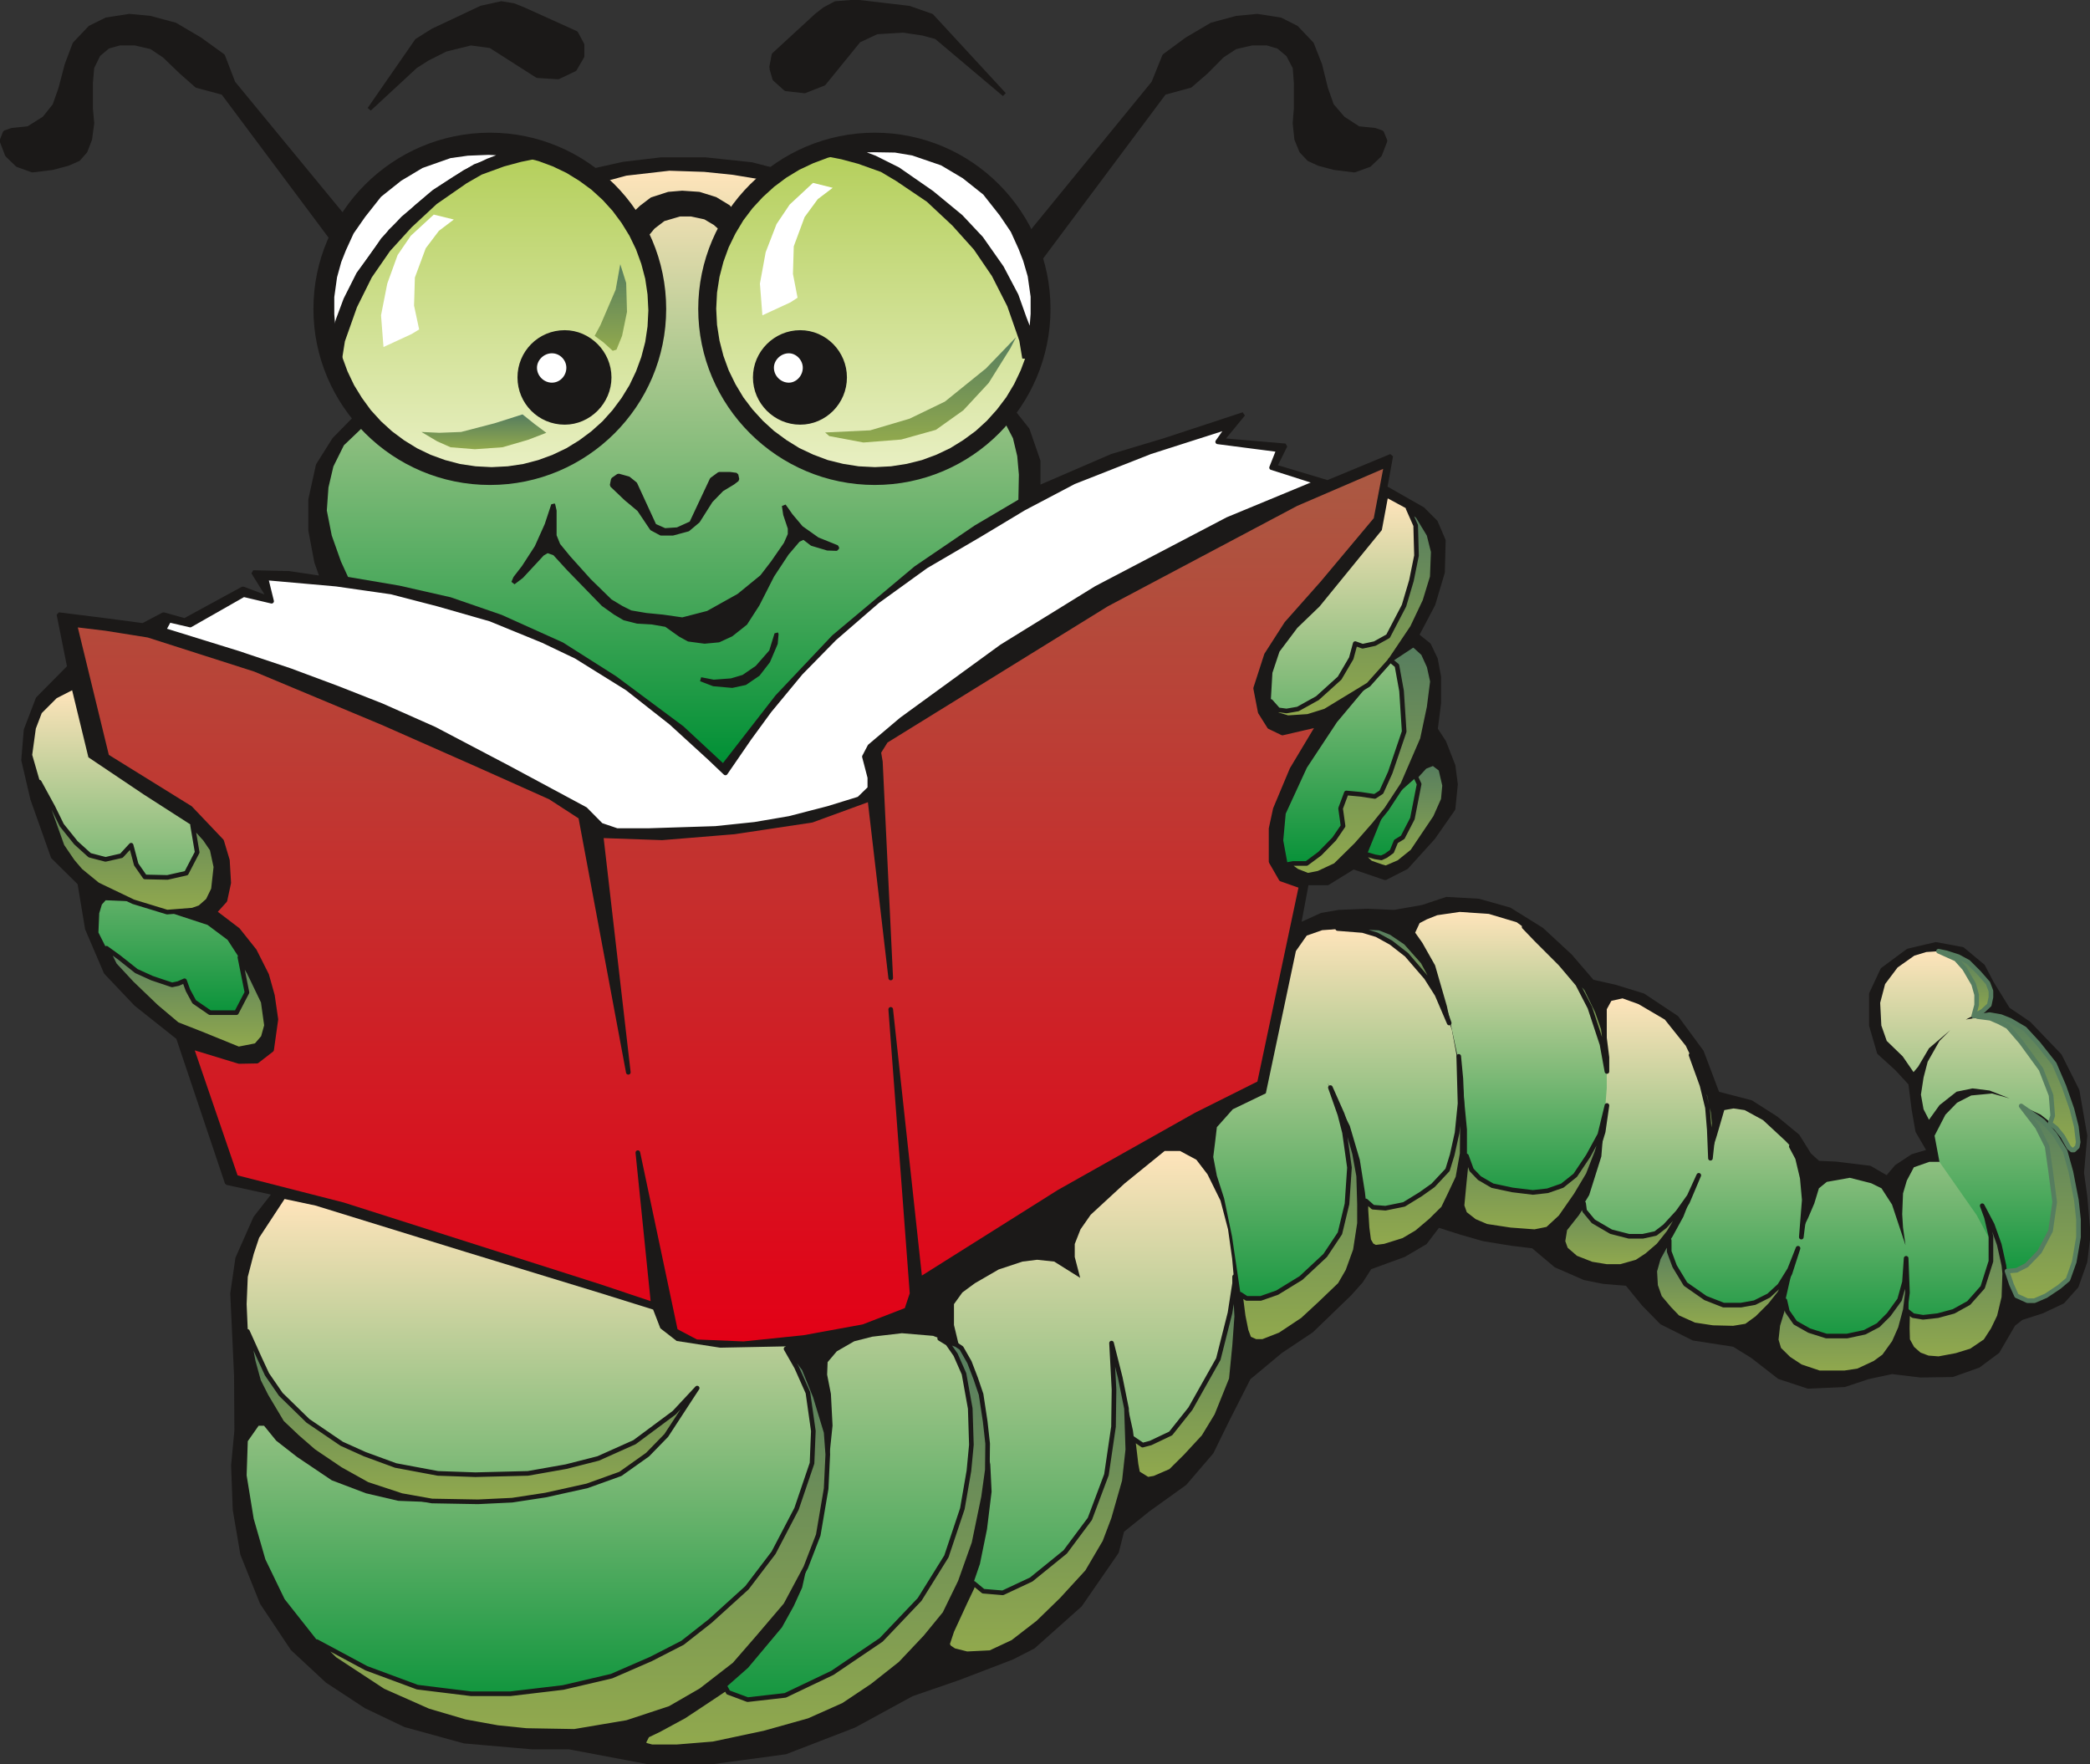 <svg xmlns="http://www.w3.org/2000/svg" version="1.2" width="127.2mm" height="405.808" viewBox="0 0 12720 10737" preserveAspectRatio="xMidYMid" fill-rule="evenodd" stroke-width="28.222" stroke-linejoin="round" xml:space="preserve"><rect x="0" y="0" width="12720" height="10737" fill="#333333" stroke="none"/><defs class="ClipPathGroup"><clipPath id="a" clipPathUnits="userSpaceOnUse"><path d="M0 0h12720v10737H0z"/></clipPath></defs><g class="SlideGroup"><g class="Slide" clip-path="url(#a)"><g class="Page"><g class="com.sun.star.drawing.PolyPolygonShape"><path class="BoundingBox" fill="none" d="M6276 84h2169v1522H6276z"/><defs><linearGradient id="b" x1="7360" y1="1591" x2="7360" y2="96" gradientUnits="userSpaceOnUse"><stop offset="0" style="stop-color:#1b1918"/><stop offset="1" style="stop-color:#1b1918"/></linearGradient></defs><path style="fill:url(#b)" d="m6289 1399 731-895 66-164 137-101 151-89 152-41 125-12 142 22 97 49 94 99 50 127 36 145 36 102 68 79 94 61 99 10 43 15 21 51-33 86-64 61-91 33-122-15-94-25-61-28-46-49-30-73-10-97 7-89V504l-7-93-41-78-59-49-68-20h-92l-101 23-81 53-98 99-96 83-158 43-767 1027-30-193Z"/><path fill="none" stroke="#1B1918" stroke-width="25" stroke-linejoin="bevel" d="m6289 1399 731-895 66-164 137-101 151-89 152-41 125-12 142 22 97 49 94 99 50 127 36 145 36 102 68 79 94 61 99 10 43 15 21 51-33 86-64 61-91 33-122-15-94-25-61-28-46-49-30-73-10-97 7-89V504l-7-93-41-78-59-49-68-20h-92l-101 23-81 53-98 99-96 83-158 43-767 1027-30-193Z"/></g><g class="com.sun.star.drawing.PolyPolygonShape"><path class="BoundingBox" fill="none" d="M-3 84h2174v1522H-3z"/><defs><linearGradient id="c" x1="1083" y1="1591" x2="1083" y2="96" gradientUnits="userSpaceOnUse"><stop offset="0" style="stop-color:#1b1918"/><stop offset="1" style="stop-color:#1b1918"/></linearGradient></defs><path style="fill:url(#c)" d="m2157 1399-737-895-63-164-140-101-151-89-152-41-127-12-140 22-99 49-94 99-48 127-38 145-36 102-63 79-97 61-99 10-43 15-20 51 33 86 63 61 91 33 122-15 94-25 64-28 43-49 28-73 13-97-8-89V504l8-93 38-78 58-49 71-20h94l99 23 79 53 103 99 94 83 160 43 767 1027 33-193Z"/><path fill="none" stroke="#1B1918" stroke-width="25" stroke-linejoin="bevel" d="m2157 1399-737-895-63-164-140-101-151-89-152-41-127-12-140 22-99 49-94 99-48 127-38 145-36 102-63 79-97 61-99 10-43 15-20 51 33 86 63 61 91 33 122-15 94-25 64-28 43-49 28-73 13-97-8-89V504l8-93 38-78 58-49 71-20h94l99 23 79 53 103 99 94 83 160 43 767 1027 33-193Z"/></g><g class="com.sun.star.drawing.PolyPolygonShape"><path class="BoundingBox" fill="none" d="M2235 7h1323v671H2235z"/><defs><linearGradient id="d" x1="2896" y1="664" x2="2896" y2="20" gradientUnits="userSpaceOnUse"><stop offset="0" style="stop-color:#1b1918"/><stop offset="1" style="stop-color:#1b1918"/></linearGradient></defs><path style="fill:url(#d)" d="M3544 272v71l-46 79-101 48-127-8-285-182-120-16-153 38-111 56-72 46-281 260 289-417 97-61 295-139 122-27 74 12 58 23 323 146 38 71Z"/><path fill="none" stroke="#1B1918" stroke-width="25" stroke-linejoin="bevel" d="M3544 272v71l-46 79-101 48-127-8-285-182-120-16-153 38-111 56-72 46-281 260 289-417 97-61 295-139 122-27 74 12 58 23 323 146 38 71Z"/></g><g class="com.sun.star.drawing.PolyPolygonShape"><path class="BoundingBox" fill="none" d="M129 957h12596v9782H129z"/><defs><linearGradient id="e" x1="6426" y1="10724" x2="6426" y2="969" gradientUnits="userSpaceOnUse"><stop offset="0" style="stop-color:#1b1918"/><stop offset="1" style="stop-color:#1b1918"/></linearGradient></defs><path style="fill:url(#e)" d="m2184 2521-150 153-99 157-46 209v188l36 191 35 99-201-30-218-5 99 160-162-61-354 193-129-36-125 66-226-30-287-36 64 320-191 193-73 191-15 183 55 236 125 353 162 160 46 277 114 266 183 193 257 204 297 884 290 63-117 150-109 246-31 214 23 501 2 333-20 213 10 269 46 270 119 297 186 279 211 196 236 155 239 114 360 99 414 36h225l482 91h384l450-61 419-162 350-191 287-99 323-124 129-66 285-254 223-323 33-130 158-127 223-160 163-190 96-196 130-256 193-161 190-127 232-224 68-76 54-84 208-76 129-76 79-104 135 43 139 40 171 28 132 16 139 117 174 76 114 23 145 12 102 125 109 111 193 97 246 38 112 69 165 128 176 58 221-10 144-48 145-31 175 21 193-3 158-56 117-87 96-165 48-38 127-41 125-59 84-94 53-149 20-165-20-232-20-144 20-226-48-275-107-213-188-196-127-86-99-160-53-102-125-104-162-30-170 40-155 115-69 147v193l48 165 107 97 84 91 20 158 23 132 71 122-101 30-97 64-58 68-105-61-205-25-109-5-54-49-71-114-132-109-152-97-204-53-96-254-153-208-203-135-172-53-138-31-135-157-173-160-196-122-188-53-195-11-147 49-171 30-165-7-172 7-105 18-139 63 48-256h127l157-97 194 66 129-66 163-180 122-175 15-150-15-114-56-143-51-78 20-158v-162l-20-107-41-86-73-59 99-188 58-195 5-194-48-112-79-79-228-130 35-193-386 160-320-96 63-127-386-33 130-158-480 158-320 96-447 193v-162l-66-191-127-160-1308-1392-244-63-282-30h-269l-229 27-221 49-1390 1475Z"/><path fill="none" stroke="#1B1918" stroke-width="25" stroke-linejoin="bevel" d="m2184 2521-150 153-99 157-46 209v188l36 191 35 99-201-30-218-5 99 160-162-61-354 193-129-36-125 66-226-30-287-36 64 320-191 193-73 191-15 183 55 236 125 353 162 160 46 277 114 266 183 193 257 204 297 884 290 63-117 150-109 246-31 214 23 501 2 333-20 213 10 269 46 270 119 297 186 279 211 196 236 155 239 114 360 99 414 36h225l482 91h384l450-61 419-162 350-191 287-99 323-124 129-66 285-254 223-323 33-130 158-127 223-160 163-190 96-196 130-256 193-161 190-127 232-224 68-76 54-84 208-76 129-76 79-104 135 43 139 40 171 28 132 16 139 117 174 76 114 23 145 12 102 125 109 111 193 97 246 38 112 69 165 128 176 58 221-10 144-48 145-31 175 21 193-3 158-56 117-87 96-165 48-38 127-41 125-59 84-94 53-149 20-165-20-232-20-144 20-226-48-275-107-213-188-196-127-86-99-160-53-102-125-104-162-30-170 40-155 115-69 147v193l48 165 107 97 84 91 20 158 23 132 71 122-101 30-97 64-58 68-105-61-205-25-109-5-54-49-71-114-132-109-152-97-204-53-96-254-153-208-203-135-172-53-138-31-135-157-173-160-196-122-188-53-195-11-147 49-171 30-165-7-172 7-105 18-139 63 48-256h127l157-97 194 66 129-66 163-180 122-175 15-150-15-114-56-143-51-78 20-158v-162l-20-107-41-86-73-59 99-188 58-195 5-194-48-112-79-79-228-130 35-193-386 160-320-96 63-127-386-33 130-158-480 158-320 96-447 193v-162l-66-191-127-160-1308-1392-244-63-282-30h-269l-229 27-221 49-1390 1475Z"/></g><g class="com.sun.star.drawing.PolyPolygonShape"><path class="BoundingBox" fill="none" d="M1989 1039h4213v3606H1989z"/><defs><linearGradient id="f" x1="4095" y1="4643" x2="4095" y2="1038" gradientUnits="userSpaceOnUse"><stop offset="0" style="stop-color:#009035"/><stop offset="1" style="stop-color:#ffe4bb"/></linearGradient></defs><path style="fill:url(#f)" d="m2245 2565-152 145-64 129-30 128-10 140 30 152 56 158 43 94 312 53 313 71 310 107 373 168 323 205 410 305 241 224 320-412 345-365 501-420 366-249 266-157 3-152-10-113-26-109-48-92-198-246-1260-1232-198-33-175-18-212-7-262 30-152 41-1415 1455Z"/></g><g class="com.sun.star.drawing.PolyPolygonShape"><path class="BoundingBox" fill="none" d="M3825 1160h660v297h-660z"/><defs><linearGradient id="g" x1="4154" y1="1443" x2="4154" y2="1173" gradientUnits="userSpaceOnUse"><stop offset="0" style="stop-color:#1b1918"/><stop offset="1" style="stop-color:#1b1918"/></linearGradient></defs><path style="fill:url(#g)" d="m3838 1323 66-62 63-48 102-33 83-7 103 7 99 31 79 48 38 46-71 97-48-43-61-36-84-18h-70l-99 29-63 48-51 61-86-120Z"/><path fill="none" stroke="#1B1918" stroke-width="25" stroke-linejoin="bevel" d="m3838 1323 66-62 63-48 102-33 83-7 103 7 99 31 79 48 38 46-71 97-48-43-61-36-84-18h-70l-99 29-63 48-51 61-86-120Z"/></g><g class="com.sun.star.drawing.ClosedBezierShape"><path class="BoundingBox" fill="none" d="M1907 807h2149v2146H1907z"/><defs><linearGradient id="h" x1="2981" y1="2938" x2="2981" y2="819" gradientUnits="userSpaceOnUse"><stop offset="0" style="stop-color:#1b1918"/><stop offset="1" style="stop-color:#1b1918"/></linearGradient></defs><path style="fill:url(#h)" d="m4042 1880-5 108-17 105-26 102-35 97-45 92-53 88-61 81-69 76-75 68-82 61-87 53-93 45-97 35-101 26-106 17-108 5-108-5-106-17-101-26-98-35-93-45-87-53-82-61-75-68-69-76-61-81-54-88-44-92-36-97-26-102-17-105-5-108 5-108 17-105 26-101 36-98 44-92 54-88 61-81 69-76 75-68 82-61 87-54 93-44 98-36 101-26 106-17 108-5 108 5 106 17 101 26 97 36 93 44 87 54 82 61 75 68 69 76 61 81 53 88 45 92 35 98 26 101 17 105 5 108Z"/><path fill="none" stroke="#1B1918" stroke-width="25" stroke-linejoin="bevel" d="M4042 1880c0 584-475 1059-1060 1059s-1062-475-1062-1059c0-583 477-1060 1062-1060s1060 477 1060 1060Z"/></g><g class="com.sun.star.drawing.ClosedBezierShape"><path class="BoundingBox" fill="none" d="M2040 937h1907v1907H2040z"/><defs><linearGradient id="i" x1="2993" y1="2843" x2="2993" y2="937" gradientUnits="userSpaceOnUse"><stop offset="0" style="stop-color:#e8efc2"/><stop offset="1" style="stop-color:#b4cf5b"/></linearGradient></defs><path style="fill:url(#i)" d="m3946 1889-5 98-14 94-24 92-32 87-40 84-48 78-55 74-61 68-68 61-74 55-78 48-84 40-87 32-92 24-94 14-98 5-97-5-95-14-91-24-88-32-83-40-78-48-74-55-67-61-62-68-54-74-48-78-40-84-32-87-24-92-14-94-5-98 5-97 14-95 24-91 32-88 40-83 48-78 54-74 62-67 67-62 74-54 78-48 83-40 88-32 91-24 95-14 97-5 98 5 94 14 92 24 87 32 84 40 78 48 74 54 68 62 61 67 55 74 48 78 40 83 32 88 24 91 14 95 5 97Z"/></g><g class="com.sun.star.drawing.PolyPolygonShape"><path class="BoundingBox" fill="none" d="M2009 917h1085v1135H2009z"/><defs><linearGradient id="j" x1="2551" y1="2038" x2="2551" y2="930" gradientUnits="userSpaceOnUse"><stop offset="0" style="stop-color:#fff"/><stop offset="1" style="stop-color:#fff"/></linearGradient></defs><path style="fill:url(#j)" d="m3080 935-107-5-127 5-107 15-173 61-132 79-124 99-98 124-71 102-48 105-28 71-26 94-17 122v106l10 125 38-104 48-135 89-162 123-179 122-130 172-145 205-137 139-68 112-43Z"/><path fill="none" stroke="#1B1918" stroke-width="25" stroke-linejoin="bevel" d="m3080 935-107-5-127 5-107 15-173 61-132 79-124 99-98 124-71 102-48 105-28 71-26 94-17 122v106l10 125 38-104 48-135 89-162 123-179 122-130 172-145 205-137 139-68 112-43Z"/></g><g class="com.sun.star.drawing.PolyPolygonShape"><path class="BoundingBox" fill="none" d="M2019 922h1242v1273H2019z"/><defs><linearGradient id="k" x1="2639" y1="2181" x2="2639" y2="935" gradientUnits="userSpaceOnUse"><stop offset="0" style="stop-color:#1b1918"/><stop offset="1" style="stop-color:#1b1918"/></linearGradient></defs><path style="fill:url(#k)" d="m2032 2024 25-79 46-123 78-155 102-140 94-122 157-147 108-92 122-79 127-76 86-31 84-30 61-15 125 22-79 16-104 28-137 50-94 54-183 127-154 143-132 145-112 162-91 183-74 209-17 107-26-81-12-76Z"/><path fill="none" stroke="#1B1918" stroke-width="25" stroke-linejoin="bevel" d="m2032 2024 25-79 46-123 78-155 102-140 94-122 157-147 108-92 122-79 127-76 86-31 84-30 61-15 125 22-79 16-104 28-137 50-94 54-183 127-154 143-132 145-112 162-91 183-74 209-17 107-26-81-12-76Z"/></g><g class="com.sun.star.drawing.ClosedBezierShape"><path class="BoundingBox" fill="none" d="M3149 2009h574v577h-574z"/><defs><linearGradient id="l" x1="3435" y1="2572" x2="3435" y2="2022" gradientUnits="userSpaceOnUse"><stop offset="0" style="stop-color:#1b1918"/><stop offset="1" style="stop-color:#1b1918"/></linearGradient></defs><path style="fill:url(#l)" d="m3709 2297-1 28-5 27-7 26-9 26-11 24-14 22-16 22-18 19-19 18-21 16-23 14-23 11-25 10-26 6-27 5-27 1-28-1-28-5-27-6-25-10-24-11-23-14-21-16-19-18-18-19-16-22-13-22-12-24-9-26-6-26-5-27-1-28 1-28 5-27 6-26 9-26 12-24 13-22 16-22 18-19 19-18 21-16 23-14 24-11 25-10 27-6 28-5 28-1 27 1 27 5 26 6 25 10 23 11 23 14 21 16 19 18 18 19 16 22 14 22 11 24 9 26 7 26 5 27 1 28Z"/><path fill="none" stroke="#1B1918" stroke-width="25" stroke-linejoin="bevel" d="M3709 2297c0 151-125 275-272 275-154 0-275-124-275-275s121-275 275-275c147 0 272 124 272 275Z"/></g><g class="com.sun.star.drawing.ClosedBezierShape"><path class="BoundingBox" fill="none" d="M4249 807h2146v2146H4249z"/><defs><linearGradient id="m" x1="5321" y1="2938" x2="5321" y2="819" gradientUnits="userSpaceOnUse"><stop offset="0" style="stop-color:#1b1918"/><stop offset="1" style="stop-color:#1b1918"/></linearGradient></defs><path style="fill:url(#m)" d="m6381 1880-5 108-16 105-27 102-35 97-45 92-52 88-61 81-68 76-76 68-81 61-87 53-92 45-98 35-101 26-105 17-108 5-108-5-106-17-101-26-98-35-93-45-87-53-82-61-75-68-69-76-61-81-54-88-44-92-36-97-26-102-17-105-5-108 5-108 17-105 26-101 36-98 44-92 54-88 61-81 69-76 75-68 82-61 87-54 93-44 98-36 101-26 106-17 108-5 108 5 105 17 101 26 98 36 92 44 87 54 81 61 76 68 68 76 61 81 52 88 45 92 35 98 27 101 16 105 5 108Z"/><path fill="none" stroke="#1B1918" stroke-width="25" stroke-linejoin="bevel" d="M6381 1880c0 584-473 1059-1057 1059-585 0-1062-475-1062-1059 0-583 477-1060 1062-1060 584 0 1057 477 1057 1060Z"/></g><g class="com.sun.star.drawing.ClosedBezierShape"><path class="BoundingBox" fill="none" d="M4359 916h1930v1928H4359z"/><defs><linearGradient id="n" x1="5323" y1="2843" x2="5323" y2="917" gradientUnits="userSpaceOnUse"><stop offset="0" style="stop-color:#e8efc2"/><stop offset="1" style="stop-color:#b4cf5b"/></linearGradient></defs><path style="fill:url(#n)" d="m6288 1879-5 98-15 96-23 93-33 88-40 84-48 80-56 74-62 69-68 62-75 55-79 49-84 40-89 33-92 23-96 15-98 5-99-5-95-15-93-23-88-33-85-40-79-49-75-55-68-62-63-69-56-74-48-80-41-84-32-88-24-93-15-96-5-98 5-98 15-96 24-92 32-88 41-84 48-80 56-74 63-68 68-62 75-56 79-48 85-40 88-33 93-23 95-15 99-5 98 5 96 15 92 23 89 33 84 40 79 48 75 56 68 62 62 68 56 74 48 80 40 84 33 88 23 92 15 96 5 98Z"/></g><g class="com.sun.star.drawing.ClosedBezierShape"><path class="BoundingBox" fill="none" d="M4582 2009h574v577h-574z"/><defs><linearGradient id="o" x1="4868" y1="2572" x2="4868" y2="2022" gradientUnits="userSpaceOnUse"><stop offset="0" style="stop-color:#1b1918"/><stop offset="1" style="stop-color:#1b1918"/></linearGradient></defs><path style="fill:url(#o)" d="m5142 2297-1 28-5 27-6 26-9 26-12 24-14 22-15 22-18 19-19 18-21 16-22 14-24 11-25 10-26 6-27 5-28 1-28-1-27-5-26-6-26-10-24-11-22-14-22-16-19-18-18-19-16-22-14-22-11-24-10-26-6-26-5-27-1-28 1-28 5-27 6-26 10-26 11-24 14-22 16-22 18-19 19-18 22-16 22-14 24-11 26-10 26-6 27-5 28-1 28 1 27 5 26 6 25 10 24 11 22 14 21 16 19 18 18 19 15 22 14 22 12 24 9 26 6 26 5 27 1 28Z"/><path fill="none" stroke="#1B1918" stroke-width="25" stroke-linejoin="bevel" d="M5142 2297c0 151-122 275-272 275-151 0-275-124-275-275s124-275 275-275c150 0 272 124 272 275Z"/></g><g class="com.sun.star.drawing.ClosedBezierShape"><path class="BoundingBox" fill="none" d="M3253 2135h210v210h-210z"/><defs><linearGradient id="p" x1="3357" y1="2342" x2="3357" y2="2135" gradientUnits="userSpaceOnUse"><stop offset="0" style="stop-color:#fff"/><stop offset="1" style="stop-color:#fff"/></linearGradient></defs><path style="fill:url(#p)" d="m3461 2238-1 11-1 10-3 10-3 9-4 10-5 8-6 8-7 8-7 7-8 6-8 5-9 5-9 3-10 3-10 1-11 1-11-1-10-1-10-3-9-3-10-5-8-5-8-6-8-7-7-8-6-8-5-8-5-10-3-9-3-10-1-10-1-11 1-10 1-10 3-9 3-10 5-9 5-8 6-8 7-7 8-7 8-6 8-5 10-5 9-3 10-3 10-1 11-1 11 1 10 1 10 3 9 3 9 5 8 5 8 6 7 7 7 7 6 8 5 8 4 9 3 10 3 9 1 10 1 10Z"/><path fill="none" stroke="#1B1918" d="M3461 2238c0 57-45 105-102 105s-105-48-105-105c0-54 48-102 105-102s102 48 102 102Z"/></g><g class="com.sun.star.drawing.ClosedBezierShape"><path class="BoundingBox" fill="none" d="M4695 2135h207v210h-207z"/><defs><linearGradient id="q" x1="4798" y1="2342" x2="4798" y2="2135" gradientUnits="userSpaceOnUse"><stop offset="0" style="stop-color:#fff"/><stop offset="1" style="stop-color:#fff"/></linearGradient></defs><path style="fill:url(#q)" d="m4900 2238-1 11-1 10-3 10-3 9-4 10-5 8-6 8-7 8-7 7-7 6-9 5-8 5-9 3-10 3-9 1-10 1-11-1-10-1-10-3-9-3-10-5-8-5-8-6-8-7-7-8-6-8-5-8-5-10-3-9-3-10-1-10-1-11 1-10 1-10 3-9 3-10 5-9 5-8 6-8 7-7 8-7 8-6 8-5 10-5 9-3 10-3 10-1 11-1 10 1 9 1 10 3 9 3 8 5 9 5 7 6 7 7 7 7 6 8 5 8 4 9 3 10 3 9 1 10 1 10Z"/><path fill="none" stroke="#1B1918" d="M4900 2238c0 57-46 105-99 105-57 0-105-48-105-105 0-54 48-102 105-102 53 0 99 48 99 102Z"/></g><g class="com.sun.star.drawing.PolyPolygonShape"><path class="BoundingBox" fill="none" d="M2565 2522h761v213h-761z"/><defs><linearGradient id="r" x1="2945" y1="2734" x2="2945" y2="2522" gradientUnits="userSpaceOnUse"><stop offset="0" style="stop-color:#91a94d"/><stop offset="1" style="stop-color:#567d5f"/></linearGradient></defs><path style="fill:url(#r)" d="m2742 2722 148 12 168-12 155-45 112-43-71-53-74-59-170 54-204 53-132 5-109-5 96 57 81 36Z"/></g><g class="com.sun.star.drawing.PolyPolygonShape"><path class="BoundingBox" fill="none" d="M3619 1608h198v528h-198z"/><defs><linearGradient id="s" x1="3717" y1="2134" x2="3717" y2="1607" gradientUnits="userSpaceOnUse"><stop offset="0" style="stop-color:#91a94d"/><stop offset="1" style="stop-color:#567d5f"/></linearGradient></defs><path style="fill:url(#s)" d="m3752 2128 34-84 30-146-5-176-36-114-28 155-93 216-35 65 54 40 56 51 23-7Z"/></g><g class="com.sun.star.drawing.PolyPolygonShape"><path class="BoundingBox" fill="none" d="M2318 1306h445v807h-445z"/><defs><linearGradient id="t" x1="2540" y1="2112" x2="2540" y2="1306" gradientUnits="userSpaceOnUse"><stop offset="0" style="stop-color:#fff"/><stop offset="1" style="stop-color:#fff"/></linearGradient></defs><path style="fill:url(#t)" d="m2640 1306-140 129-80 117-63 174-38 193 15 193 171-79 46-28-31-145 5-171 66-178 80-106 91-69-122-30Z"/></g><g class="com.sun.star.drawing.PolyPolygonShape"><path class="BoundingBox" fill="none" d="M4625 1113h444v808h-444z"/><defs><linearGradient id="u" x1="4846" y1="1919" x2="4846" y2="1113" gradientUnits="userSpaceOnUse"><stop offset="0" style="stop-color:#fff"/><stop offset="1" style="stop-color:#fff"/></linearGradient></defs><path style="fill:url(#u)" d="m4948 1113-142 132-80 119-66 171-35 191 15 193 171-79 43-28-28-145 5-168 66-178 80-109 91-69-120-30Z"/></g><g class="com.sun.star.drawing.PolyPolygonShape"><path class="BoundingBox" fill="none" d="M3111 3060h1997v859H3111z"/><defs><linearGradient id="v" x1="4109" y1="3905" x2="4109" y2="3073" gradientUnits="userSpaceOnUse"><stop offset="0" style="stop-color:#1b1918"/><stop offset="1" style="stop-color:#1b1918"/></linearGradient></defs><path style="fill:url(#v)" d="m3367 3073-40 121-61 136-79 122-51 66-12 28 50-38 92-99 35-38 31-18 43 15 86 94 210 216 73 52 56 33 79 20 89 5 86 15 86 61 51 28 97 13 86-8 76-35 87-69 74-115 89-175 89-135 69-81 33-16 51 39 94 28 58 2v-10l-119-48-99-70-64-76-25-36-16-22 8 53 28 84v38l-25 57-79 114-66 86-141 115-188 105-155 40-119-17-102-10-94-16-56-28-68-41-128-125-125-139-63-77-23-57v-152l-8-35Z"/><path fill="none" stroke="#1B1918" stroke-width="25" stroke-linejoin="bevel" d="m3367 3073-40 121-61 136-79 122-51 66-12 28 50-38 92-99 35-38 31-18 43 15 86 94 210 216 73 52 56 33 79 20 89 5 86 15 86 61 51 28 97 13 86-8 76-35 87-69 74-115 89-175 89-135 69-81 33-16 51 39 94 28 58 2v-10l-119-48-99-70-64-76-25-36-16-22 8 53 28 84v38l-25 57-79 114-66 86-141 115-188 105-155 40-119-17-102-10-94-16-56-28-68-41-128-125-125-139-63-77-23-57v-152l-8-35Z"/></g><g class="com.sun.star.drawing.PolyPolygonShape"><path class="BoundingBox" fill="none" d="M4252 3845h488v343h-488z"/><defs><linearGradient id="w" x1="4495" y1="4174" x2="4495" y2="3858" gradientUnits="userSpaceOnUse"><stop offset="0" style="stop-color:#1b1918"/><stop offset="1" style="stop-color:#1b1918"/></linearGradient></defs><path style="fill:url(#w)" d="m4726 3858-33 107-85 97-83 57-74 22-108 8-78-15 78 30 113 10 79-17 79-54 61-79 46-108 5-58Z"/><path fill="none" stroke="#1B1918" stroke-width="25" stroke-linejoin="bevel" d="m4726 3858-33 107-85 97-83 57-74 22-108 8-78-15 78 30 113 10 79-17 79-54 61-79 46-108 5-58Z"/></g><g class="com.sun.star.drawing.PolyPolygonShape"><path class="BoundingBox" fill="none" d="M995 2597h7025v2460H995z"/><defs><linearGradient id="x" x1="4507" y1="5054" x2="4507" y2="2597" gradientUnits="userSpaceOnUse"><stop offset="0" style="stop-color:#fff"/><stop offset="1" style="stop-color:#fff"/></linearGradient></defs><path style="fill:url(#x)" d="m1618 3517 429 38 335 48 285 74 318 91 320 131 201 96 312 194 267 210 231 211 99 94 145-211 122-167 191-231 205-209 262-227 295-213 330-193 266-160 304-160 465-183 475-152-64 91 371 48-43 109 279 89-546 226-800 419-575 355-610 444-193 163-33 63 33 127v66l-66 64-188 58-236 61-211 36-239 25-406 13h-193l-97-33-96-97-467-251-451-237-320-142-269-106-287-107-320-107-452-140 33-61 129 30 325-185 170 40-35-142Z"/><path fill="none" stroke="#1B1918" d="m1618 3517 429 38 335 48 285 74 318 91 320 131 201 96 312 194 267 210 231 211 99 94 145-211 122-167 191-231 205-209 262-227 295-213 330-193 266-160 304-160 465-183 475-152-64 91 371 48-43 109 279 89-546 226-800 419-575 355-610 444-193 163-33 63 33 127v66l-66 64-188 58-236 61-211 36-239 25-406 13h-193l-97-33-96-97-467-251-451-237-320-142-269-106-287-107-320-107-452-140 33-61 129 30 325-185 170 40-35-142Z"/></g><g class="com.sun.star.drawing.PolyPolygonShape"><path class="BoundingBox" fill="none" d="M454 2829h7985v5351H454z"/><defs><linearGradient id="y" x1="4446" y1="8178" x2="4446" y2="2830" gradientUnits="userSpaceOnUse"><stop offset="0" style="stop-color:#e30016"/><stop offset="1" style="stop-color:#aa5a43"/></linearGradient></defs><path style="fill:url(#y)" d="m455 3802 195 801 508 315 191 201 35 117 8 137-23 107-64 71 143 109 101 127 74 147 35 125 21 145-26 185-89 69-109 2-292-89 272 794 653 167 1563 498 325 109-94-924 229 1084 127 67 287 12 368-38 361-66 264-102 33-99-130-1730 178 1644 847-533 833-469 386-193 254-1199-122-43-61-106v-201l26-120 101-241 163-272-221 51-79-38-56-89-28-145 66-204 122-190 219-247 325-388 63-330-548 236-1154 612-1344 831-43 69 10 58 63 1316-127-1089-353 129-472 71-440 36-371-13 166 1440-290-1554-185-120-447-200-570-252-780-326-650-208-257-41-190-23Z"/><path fill="none" stroke="#1B1918" d="m455 3802 195 801 508 315 191 201 35 117 8 137-23 107-64 71 143 109 101 127 74 147 35 125 21 145-26 185-89 69-109 2-292-89 272 794 653 167 1563 498 325 109-94-924 229 1084 127 67 287 12 368-38 361-66 264-102 33-99-130-1730 178 1644 847-533 833-469 386-193 254-1199-122-43-61-106v-201l26-120 101-241 163-272-221 51-79-38-56-89-28-145 66-204 122-190 219-247 325-388 63-330-548 236-1154 612-1344 831-43 69 10 58 63 1316-127-1089-353 129-472 71-440 36-371-13 166 1440-290-1554-185-120-447-200-570-252-780-326-650-208-257-41-190-23Z"/></g><g class="com.sun.star.drawing.PolyPolygonShape"><path class="BoundingBox" fill="none" d="M196 4201h1371v2049H196z"/><defs><linearGradient id="z" x1="881" y1="6249" x2="881" y2="4201" gradientUnits="userSpaceOnUse"><stop offset="0" style="stop-color:#009035"/><stop offset="1" style="stop-color:#ffe4bb"/></linearGradient></defs><path style="fill:url(#z)" d="m439 4201 99 408 338 227 288 185 104 124 38 133-15 107-23 79-48 56-56 23-157 2 256 84 122 91 109 168 72 213-150 148-463-193-262-198-92-183 5-117 16-53 23-26 188 8-242-107-119-102-87-122-129-361-58-201 22-160 36-94 91-91 94-48Z"/></g><g class="com.sun.star.drawing.PolyPolygonShape"><path class="BoundingBox" fill="none" d="M7734 3033h1048v2291H7734z"/><defs><linearGradient id="A" x1="8257" y1="5323" x2="8257" y2="3033" gradientUnits="userSpaceOnUse"><stop offset="0" style="stop-color:#009035"/><stop offset="1" style="stop-color:#ffe4bb"/></linearGradient></defs><path style="fill:url(#A)" d="m8446 3033-36 193-379 465-135 130-109 145-43 129-10 173 53 74 145 5 213-94 194-99-202 241-183 277-129 280-15 163 28 152 137 56 114-43 187-158 147-177-112 276 112 59 101-43 166-214 86-134 5-122-43-95-64 10-162 143 139-336 51-249 8-114-51-137-66-54-163 112 186-269 94-268v-178l-36-106-84-115-144-78Z"/></g><g class="com.sun.star.drawing.PolyPolygonShape"><path class="BoundingBox" fill="none" d="M1500 7297h3539v3239H1500z"/><defs><linearGradient id="B" x1="3269" y1="10533" x2="3269" y2="7296" gradientUnits="userSpaceOnUse"><stop offset="0" style="stop-color:#009035"/><stop offset="1" style="stop-color:#ffe4bb"/></linearGradient></defs><path style="fill:url(#B)" d="m1732 7297-155 236-33 99-36 139-7 166 7 160 48 209 46 142 99 168 107 117 175 139 117 77 178 88 356 105-210-8-197-46-208-79-211-142-127-99-74-91h-33l-66 94-7 208 43 264 71 247 117 242 228 289 242 173 206 117 275 117 269 73 256 28 257 5 277-35 233-64 176-88 151-102 215-183 188-203 173-286 79-231 61-251 20-191-30-223-97-292-129-191-399 8-265-41-99-77-44-114-317-99-831-254-907-280-188-40Z"/></g><g class="com.sun.star.drawing.PolyPolygonShape"><path class="BoundingBox" fill="none" d="M3934 7005h3587v3629H3934z"/><defs><linearGradient id="C" x1="5726" y1="10633" x2="5726" y2="7005" gradientUnits="userSpaceOnUse"><stop offset="0" style="stop-color:#009035"/><stop offset="1" style="stop-color:#ffe4bb"/></linearGradient></defs><path style="fill:url(#C)" d="m5057 8483 10 193-30 288-155 698-51 112-72 130-206 246-254 224-353 190-12 38 40 31h135l244-31 200-38 278-69 236-91 155-94 135-99 208-180 137-168 117-231 94-241 43-209 28-170v-199l-33-206-18-91 51 162 43 235 8 165-28 229-43 211-91 266-67 143-35 63v30l102 36h91l157-51 140-99 206-185 127-155 110-186 94-223 59-246 7-162-7-101-26-231 64 289 33 258 45 30h49l78-45 104-82 107-130 79-102 48-119 48-145 18-178 15-223-7-163-13-147-25-178-46-175-79-160-68-89-99-53h-94l-244 198-206 190-62 89-35 89v79l33 127-158-99-104-11-89 11-145 48-145 84-76 56-51 71v127l31 129-158-63-190-16-180 21-110 28-106 61-56 66-3 76 23 117Z"/></g><g class="com.sun.star.drawing.PolyPolygonShape"><path class="BoundingBox" fill="none" d="M7384 5648h1511v2520H7384z"/><defs><linearGradient id="D" x1="8139" y1="8167" x2="8139" y2="5649" gradientUnits="userSpaceOnUse"><stop offset="0" style="stop-color:#009035"/><stop offset="1" style="stop-color:#ffe4bb"/></linearGradient></defs><path style="fill:url(#D)" d="m7396 6945-12 96 22 115 44 137 48 231 61 412 15 114 38 81 61 36 92-49 199-129 155-142 73-125 46-137 23-168-8-132-15-221-46-189-112-284 135 261 61 207 31 196 15 132 15 167 61 31 133-38 94-56 163-160 66-130 17-81 23-237-10-358-48-259-81-219-72-142-88-117-95-79-100-50-185-10-168 12-94 33-66 94-183 866-201 97-97 109-10 85Z"/></g><g class="com.sun.star.drawing.PolyPolygonShape"><path class="BoundingBox" fill="none" d="M8613 5550h1174v1946H8613z"/><defs><linearGradient id="E" x1="9199" y1="7494" x2="9199" y2="5550" gradientUnits="userSpaceOnUse"><stop offset="0" style="stop-color:#009035"/><stop offset="1" style="stop-color:#ffe4bb"/></linearGradient></defs><path style="fill:url(#E)" d="m8684 5595-44 23-27 58 43 61 78 138 72 249 91 427 31 323v256l-23 186 8 63 94 74 282 41 122-31 108-112 134-213 102-264 30-236-7-230-51-218-58-138-107-149-199-193-132-97-170-51-177-12-137 20-63 25Z"/></g><g class="com.sun.star.drawing.PolyPolygonShape"><path class="BoundingBox" fill="none" d="M9533 6076h2659v2275H9533z"/><defs><linearGradient id="F" x1="10862" y1="8350" x2="10862" y2="6076" gradientUnits="userSpaceOnUse"><stop offset="0" style="stop-color:#009035"/><stop offset="1" style="stop-color:#ffe4bb"/></linearGradient></defs><path style="fill:url(#F)" d="M9779 6142v480l-33 416-74 235-109 180-30 87 38 76 180 71 132-10 94-28 135-102 148-216 66-133-81 207-65 119-81 127-20 104 20 117 96 132 108 44 119 17h158l150-96 107-125 96-226-66 290-36 162 6 125 96 96 124 51 92 8h132l107-59 96-96 103-198 25-186 5 214v101l31 69 71 53 56 10 101-15 110-33 78-46 54-78 40-82 33-160v-226l-66-228-94-158-76-102-84-59h-129l-94 33-43 81-23 78-5 127 5 81 15 107-82-247-64-99-63-31-130-33-140 25-48 39-28 92-38 89-38 78 25-233-15-128-43-117-66-69-137-127-112-61-68-10-56 10-46 158-41 129 18-246-63-219-102-213-128-160-160-94-97-35-68 15-28 51Z"/></g><g class="com.sun.star.drawing.PolyPolygonShape"><path class="BoundingBox" fill="none" d="M11443 5789h1202v2121h-1202z"/><defs><linearGradient id="G" x1="12043" y1="7907" x2="12043" y2="5788" gradientUnits="userSpaceOnUse"><stop offset="0" style="stop-color:#009035"/><stop offset="1" style="stop-color:#ffe4bb"/></linearGradient></defs><path style="fill:url(#G)" d="m11804 7072-30-160 66-128 71-73 86-44 127-12 107 30-122-48-104-13-97 20-104 82-64 89-33-64-16-89 16-104 25-96 72-127 66-66-130 111-66 112-28 33-66-96-97-94-33-94-7-138 30-114 76-101 102-72 73-22 80-5 97 33 63 30 99 99 38 61 5 94-35 43-107 56 135-23 114 28 112 76 123 135 73 109 56 130 61 219v36l5 68-33 16-22-41-67-94-101-80-98-46 131 126 89 114 40 109 33 122 23 186v190l-30 122-33 71-130 94-94 36-69-36-61-124-191-353-226-323Z"/></g><g class="com.sun.star.drawing.PolyPolygonShape"><path class="BoundingBox" fill="none" d="M5022 2052h1163v642H5022z"/><defs><linearGradient id="H" x1="5603" y1="2692" x2="5603" y2="2051" gradientUnits="userSpaceOnUse"><stop offset="0" style="stop-color:#91a94d"/><stop offset="1" style="stop-color:#567d5f"/></linearGradient></defs><path style="fill:url(#H)" d="m5047 2654 208 39 230-18 211-59 167-119 154-166 132-211 35-68-183 190-250 202-215 104-240 71-274 13 25 22Z"/></g><g class="com.sun.star.drawing.PolyPolygonShape"><path class="BoundingBox" fill="none" d="M647 5770h977v616H647z"/><defs><linearGradient id="I" x1="1135" y1="6383" x2="1135" y2="5770" gradientUnits="userSpaceOnUse"><stop offset="0" style="stop-color:#91a94d"/><stop offset="1" style="stop-color:#567d5f"/></linearGradient></defs><path style="fill:url(#I)" d="m648 5771 50 101 104 112 149 143 127 107 160 63 214 87 107-21 43-50 20-72-20-144-86-179-56-92 43 214-64 123h-161l-96-66-38-70-21-58-38 17-38 8-122-41-95-43-106-84-76-55Z"/><path fill="none" stroke="#1B1918" d="m648 5771 50 101 104 112 149 143 127 107 160 63 214 87 107-21 43-50 20-72-20-144-86-179-56-92 43 214-64 123h-161l-96-66-38-70-21-58-38 17-38 8-122-41-95-43-106-84-76-55Z"/></g><g class="com.sun.star.drawing.PolyPolygonShape"><path class="BoundingBox" fill="none" d="M238 4759h1078v794H238z"/><defs><linearGradient id="J" x1="776" y1="5550" x2="776" y2="4759" gradientUnits="userSpaceOnUse"><stop offset="0" style="stop-color:#91a94d"/><stop offset="1" style="stop-color:#567d5f"/></linearGradient></defs><path style="fill:url(#J)" d="m239 4760 139 389 64 94 48 56 104 85 217 104 206 63 155-12 45-16 49-43 33-68 15-136-23-107-43-63-76-84 28 165-66 127-115 26-137-3-53-76-31-117-59 64-97 22-96-25-84-76-86-107-54-110-83-152Z"/><path fill="none" stroke="#1B1918" d="m239 4760 139 389 64 94 48 56 104 85 217 104 206 63 155-12 45-16 49-43 33-68 15-136-23-107-43-63-76-84 28 165-66 127-115 26-137-3-53-76-31-117-59 64-97 22-96-25-84-76-86-107-54-110-83-152Z"/></g><g class="com.sun.star.drawing.PolyPolygonShape"><path class="BoundingBox" fill="none" d="M7733 3093h992v1277h-992z"/><defs><linearGradient id="K" x1="8228" y1="4368" x2="8228" y2="3094" gradientUnits="userSpaceOnUse"><stop offset="0" style="stop-color:#91a94d"/><stop offset="1" style="stop-color:#567d5f"/></linearGradient></defs><path style="fill:url(#K)" d="m7734 4269 38 79 66 20 122-8 106-33 263-160 132-148 135-201 76-160 45-147 6-153-26-104-68-112-59-48 46 104 5 183-31 153-45 152-97 186-81 45-74 16-45-16-24 89-71 121-135 122-119 66-69 12-51-7-45-51Z"/><path fill="none" stroke="#1B1918" d="m7734 4269 38 79 66 20 122-8 106-33 263-160 132-148 135-201 76-160 45-147 6-153-26-104-68-112-59-48 46 104 5 183-31 153-45 152-97 186-81 45-74 16-45-16-24 89-71 121-135 122-119 66-69 12-51-7-45-51Z"/></g><g class="com.sun.star.drawing.PolyPolygonShape"><path class="BoundingBox" fill="none" d="M7837 3923h883v1406h-883z"/><defs><linearGradient id="L" x1="8278" y1="5326" x2="8278" y2="3923" gradientUnits="userSpaceOnUse"><stop offset="0" style="stop-color:#91a94d"/><stop offset="1" style="stop-color:#567d5f"/></linearGradient></defs><path style="fill:url(#L)" d="m7838 5261 55 40 66 26 66-13 103-48 127-125 107-122 76-94 100-152 119-275 41-194 20-157-20-91-36-79-45-41-15-12-141 93 41 34 28 154 16 247-85 250-54 119-40 26-87-13-86-8-35 94 15 107-54 79-87 89-81 60h-81l-33 6Z"/><path fill="none" stroke="#1B1918" d="m7838 5261 55 40 66 26 66-13 103-48 127-125 107-122 76-94 100-152 119-275 41-194 20-157-20-91-36-79-45-41-15-12-141 93 41 34 28 154 16 247-85 250-54 119-40 26-87-13-86-8-35 94 15 107-54 79-87 89-81 60h-81l-33 6Z"/></g><g class="com.sun.star.drawing.PolyPolygonShape"><path class="BoundingBox" fill="none" d="M8310 4645h484v639h-484z"/><defs><linearGradient id="M" x1="8551" y1="5282" x2="8551" y2="4646" gradientUnits="userSpaceOnUse"><stop offset="0" style="stop-color:#91a94d"/><stop offset="1" style="stop-color:#567d5f"/></linearGradient></defs><path style="fill:url(#M)" d="m8311 5223 30 28 66 23 28 8 79-34 82-66 140-208 48-108 8-86-23-99-46-35-51 20-56 61 21 45-41 210-59 114-41 25-25 61-36 26-28 13-38-6-51-15-7 23Z"/><path fill="none" stroke="#1B1918" d="m8311 5223 30 28 66 23 28 8 79-34 82-66 140-208 48-108 8-86-23-99-46-35-51 20-56 61 21 45-41 210-59 114-41 25-25 61-36 26-28 13-38-6-51-15-7 23Z"/></g><g class="com.sun.star.drawing.PolyPolygonShape"><path class="BoundingBox" fill="none" d="M1927 8201h3113v2338H1927z"/><defs><linearGradient id="N" x1="3483" y1="10536" x2="3483" y2="8201" gradientUnits="userSpaceOnUse"><stop offset="0" style="stop-color:#91a94d"/><stop offset="1" style="stop-color:#567d5f"/></linearGradient></defs><path style="fill:url(#N)" d="m4797 8202 97 129 68 168 66 218 10 135-10 208-48 282-76 197-122 228-173 203-139 160-204 158-189 109-261 86-320 54-292-5-176-18-198-36-224-66-275-122-294-193-109-106 302 162 310 115 326 40h241l320-38 295-69 239-104 193-99 168-132 224-203 162-213 140-268 94-277 8-196-33-233-69-155-64-112 13-7Z"/><path fill="none" stroke="#1B1918" d="m4797 8202 97 129 68 168 66 218 10 135-10 208-48 282-76 197-122 228-173 203-139 160-204 158-189 109-261 86-320 54-292-5-176-18-198-36-224-66-275-122-294-193-109-106 302 162 310 115 326 40h241l320-38 295-69 239-104 193-99 168-132 224-203 162-213 140-268 94-277 8-196-33-233-69-155-64-112 13-7Z"/></g><g class="com.sun.star.drawing.PolyPolygonShape"><path class="BoundingBox" fill="none" d="M3916 8145h2097v2488H3916z"/><defs><linearGradient id="O" x1="4964" y1="10630" x2="4964" y2="8145" gradientUnits="userSpaceOnUse"><stop offset="0" style="stop-color:#91a94d"/><stop offset="1" style="stop-color:#567d5f"/></linearGradient></defs><path style="fill:url(#O)" d="m4414 10267 18 33 118 44 229-26 287-137 297-201 234-246 163-262 97-290 40-231 15-158-7-221-38-211-51-116-48-69-49-30 102 38 30 20 49 86 38 99 33 97 25 165 15 135-2 160-23 165-58 280-84 236-94 193-117 143-153 162-171 135-175 117-211 94-271 76-311 66-221 18h-153l-40-11-10-15 22-43 69-33 155-84 127-84 117-78 7-16Z"/><path fill="none" stroke="#1B1918" d="m4414 10267 18 33 118 44 229-26 287-137 297-201 234-246 163-262 97-290 40-231 15-158-7-221-38-211-51-116-48-69-49-30 102 38 30 20 49 86 38 99 33 97 25 165 15 135-2 160-23 165-58 280-84 236-94 193-117 143-153 162-171 135-175 117-211 94-271 76-311 66-221 18h-153l-40-11-10-15 22-43 69-33 155-84 127-84 117-78 7-16Z"/></g><g class="com.sun.star.drawing.PolyPolygonShape"><path class="BoundingBox" fill="none" d="M5765 8173h1101v1894H5765z"/><defs><linearGradient id="P" x1="6315" y1="10064" x2="6315" y2="8173" gradientUnits="userSpaceOnUse"><stop offset="0" style="stop-color:#91a94d"/><stop offset="1" style="stop-color:#567d5f"/></linearGradient></defs><path style="fill:url(#P)" d="m5926 9636 58 48 119 10 173-81 207-168 150-201 101-269 43-293 3-224-15-284 53 210 38 188 8 250-21 191-66 231-53 140-107 182-155 169-144 140-154 119-137 64-142 7-79-20-30-20-10-18 27-81 82-178 40-84 11-28Z"/><path fill="none" stroke="#1B1918" d="m5926 9636 58 48 119 10 173-81 207-168 150-201 101-269 43-293 3-224-15-284 53 210 38 188 8 250-21 191-66 231-53 140-107 182-155 169-144 140-154 119-137 64-142 7-79-20-30-20-10-18 27-81 82-178 40-84 11-28Z"/></g><g class="com.sun.star.drawing.PolyPolygonShape"><path class="BoundingBox" fill="none" d="M6893 7769h636v1236h-636z"/><defs><linearGradient id="Q" x1="7210" y1="9002" x2="7210" y2="7769" gradientUnits="userSpaceOnUse"><stop offset="0" style="stop-color:#91a94d"/><stop offset="1" style="stop-color:#567d5f"/></linearGradient></defs><path style="fill:url(#Q)" d="m6894 8754 60 41 49-13 122-58 120-151 170-302 71-281 28-180v-40l13 241-13 179-20 203-89 221-79 130-111 120-90 89-99 43-41 7-61-38-10-53-13-109-7-49Z"/><path fill="none" stroke="#1B1918" d="m6894 8754 60 41 49-13 122-58 120-151 170-302 71-281 28-180v-40l13 241-13 179-20 203-89 221-79 130-111 120-90 89-99 43-41 7-61-38-10-53-13-109-7-49Z"/></g><g class="com.sun.star.drawing.PolyPolygonShape"><path class="BoundingBox" fill="none" d="M7548 6618h728v1548h-728z"/><defs><linearGradient id="R" x1="7911" y1="8163" x2="7911" y2="6618" gradientUnits="userSpaceOnUse"><stop offset="0" style="stop-color:#91a94d"/><stop offset="1" style="stop-color:#567d5f"/></linearGradient></defs><path style="fill:url(#R)" d="m7549 7877 38 25h86l100-35 145-89 147-137 90-135 43-179 15-221-30-213-28-109-58-165 71 160 35 96 41 145 25 137 5 170v118l-25 163-46 127-48 83-120 115-107 99-137 91-105 41h-44l-40-18-18-48-18-89-17-132Z"/><path fill="none" stroke="#1B1918" d="m7549 7877 38 25h86l100-35 145-89 147-137 90-135 43-179 15-221-30-213-28-109-58-165 71 160 35 96 41 145 25 137 5 170v118l-25 163-46 127-48 83-120 115-107 99-137 91-105 41h-44l-40-18-18-48-18-89-17-132Z"/></g><g class="com.sun.star.drawing.PolyPolygonShape"><path class="BoundingBox" fill="none" d="M8312 6428h591v1165h-591z"/><defs><linearGradient id="S" x1="8607" y1="7591" x2="8607" y2="6429" gradientUnits="userSpaceOnUse"><stop offset="0" style="stop-color:#91a94d"/><stop offset="1" style="stop-color:#567d5f"/></linearGradient></defs><path style="fill:url(#S)" d="m8313 7309 43 38 76 6 113-23 101-62 76-54 88-94 28-91 30-135 18-178-8-287 13 137 10 244-2 211-26 145-48 102-41 85-77 76-84 71-81 48-115 36-56 7-23-12-18-31-10-76-7-109v-54Z"/><path fill="none" stroke="#1B1918" d="m8313 7309 43 38 76 6 113-23 101-62 76-54 88-94 28-91 30-135 18-178-8-287 13 137 10 244-2 211-26 145-48 102-41 85-77 76-84 71-81 48-115 36-56 7-23-12-18-31-10-76-7-109v-54Z"/></g><g class="com.sun.star.drawing.PolyPolygonShape"><path class="BoundingBox" fill="none" d="M8897 6727h885v771h-885z"/><defs><linearGradient id="T" x1="9339" y1="7496" x2="9339" y2="6728" gradientUnits="userSpaceOnUse"><stop offset="0" style="stop-color:#91a94d"/><stop offset="1" style="stop-color:#567d5f"/></linearGradient></defs><path style="fill:url(#T)" d="m8925 7035 31 85 48 50 79 46 122 26 124 15 90-10 89-31 79-63 79-118 71-130 43-177-23 160-38 124-53 136-74 124-94 135-79 73-79 16-148-11-145-22-73-31-59-46-17-48 12-127 10-100 5-76Z"/><path fill="none" stroke="#1B1918" d="m8925 7035 31 85 48 50 79 46 122 26 124 15 90-10 89-31 79-63 79-118 71-130 43-177-23 160-38 124-53 136-74 124-94 135-79 73-79 16-148-11-145-22-73-31-59-46-17-48 12-127 10-100 5-76Z"/></g><g class="com.sun.star.drawing.PolyPolygonShape"><path class="BoundingBox" fill="none" d="M9511 7152h830v558h-830z"/><defs><linearGradient id="U" x1="9925" y1="7707" x2="9925" y2="7152" gradientUnits="userSpaceOnUse"><stop offset="0" style="stop-color:#91a94d"/><stop offset="1" style="stop-color:#567d5f"/></linearGradient></defs><path style="fill:url(#U)" d="m9638 7324 6 45 53 64 108 63 109 28h84l78-17 57-44 79-86 69-97 58-127-69 163-58 92-56 93-62 78-71 61-61 40-99 28h-84l-92-15-97-38-61-53-17-47 12-74 74-94 40-63Z"/><path fill="none" stroke="#1B1918" d="m9638 7324 6 45 53 64 108 63 109 28h84l78-17 57-44 79-86 69-97 58-127-69 163-58 92-56 93-62 78-71 61-61 40-99 28h-84l-92-15-97-38-61-53-17-47 12-74 74-94 40-63Z"/></g><g class="com.sun.star.drawing.PolyPolygonShape"><path class="BoundingBox" fill="none" d="M10070 7548h875v537h-875z"/><defs><linearGradient id="V" x1="10507" y1="8083" x2="10507" y2="7549" gradientUnits="userSpaceOnUse"><stop offset="0" style="stop-color:#91a94d"/><stop offset="1" style="stop-color:#567d5f"/></linearGradient></defs><path style="fill:url(#V)" d="M10159 7549v68l33 89 66 109 122 85 110 43h105l84-15 86-43 66-61 61-98 51-129-49 152-63 121-58 73-79 79-66 48-79 13-125-3-112-17-102-46-51-53-58-69-25-71-5-88 22-78 38-69 28-40Z"/><path fill="none" stroke="#1B1918" d="M10159 7549v68l33 89 66 109 122 85 110 43h105l84-15 86-43 66-61 61-98 51-129-49 152-63 121-58 73-79 79-66 48-79 13-125-3-112-17-102-46-51-53-58-69-25-71-5-88 22-78 38-69 28-40Z"/></g><g class="com.sun.star.drawing.PolyPolygonShape"><path class="BoundingBox" fill="none" d="M10809 7657h802v700h-802z"/><defs><linearGradient id="W" x1="11209" y1="8354" x2="11209" y2="7657" gradientUnits="userSpaceOnUse"><stop offset="0" style="stop-color:#91a94d"/><stop offset="1" style="stop-color:#567d5f"/></linearGradient></defs><path style="fill:url(#W)" d="m10863 7915 15 66 48 69 85 48 104 33h127l107-23 82-43 64-64 66-91 30-108 10-144 8 209-13 104-30 112-38 86-61 85-56 41-103 48-81 12h-155l-113-38-73-48-59-58-17-57 10-89 28-92 15-58Z"/><path fill="none" stroke="#1B1918" d="m10863 7915 15 66 48 69 85 48 104 33h127l107-23 82-43 64-64 66-91 30-108 10-144 8 209-13 104-30 112-38 86-61 85-56 41-103 48-81 12h-155l-113-38-73-48-59-58-17-57 10-89 28-92 15-58Z"/></g><g class="com.sun.star.drawing.PolyPolygonShape"><path class="BoundingBox" fill="none" d="M11607 7337h596v934h-596z"/><defs><linearGradient id="X" x1="11904" y1="8268" x2="11904" y2="7337" gradientUnits="userSpaceOnUse"><stop offset="0" style="stop-color:#91a94d"/><stop offset="1" style="stop-color:#567d5f"/></linearGradient></defs><path style="fill:url(#X)" d="m11610 7981 33 26 61 10 90-10 96-26 92-51 85-96 50-158v-151l-27-116-26-71 61 116 43 121 28 127 5 48-5 145-28 117-38 79-46 71-87 59-91 28-107 20-65-5-53-20-43-38-28-51-2-71 2-103Z"/><path fill="none" stroke="#1B1918" d="m11610 7981 33 26 61 10 90-10 96-26 92-51 85-96 50-158v-151l-27-116-26-71 61 116 43 121 28 127 5 48-5 145-28 117-38 79-46 71-87 59-91 28-107 20-65-5-53-20-43-38-28-51-2-71 2-103Z"/></g><g class="com.sun.star.drawing.PolyPolygonShape"><path class="BoundingBox" fill="none" d="M12214 6730h438v1188h-438z"/><defs><linearGradient id="Y" x1="12432" y1="7915" x2="12432" y2="6730" gradientUnits="userSpaceOnUse"><stop offset="0" style="stop-color:#91a94d"/><stop offset="1" style="stop-color:#567d5f"/></linearGradient></defs><path style="fill:url(#Y)" d="m12215 7736 58-5 61-31 79-82 67-127 25-175-25-191-21-148-59-117-99-129 133 93 71 79 64 104 35 126 33 170 13 119v107l-26 151-38 107-53 45-81 54-70 30h-43l-66-30-31-69-27-81Z"/><path fill="none" stroke="#567D5F" d="m12215 7736 58-5 61-31 79-82 67-127 25-175-25-191-21-148-59-117-99-129 133 93 71 79 64 104 35 126 33 170 13 119v107l-26 151-38 107-53 45-81 54-70 30h-43l-66-30-31-69-27-81Z"/></g><g class="com.sun.star.drawing.PolyPolygonShape"><path class="BoundingBox" fill="none" d="M12034 6174h616v827h-616z"/><defs><linearGradient id="Z" x1="12341" y1="6999" x2="12341" y2="6175" gradientUnits="userSpaceOnUse"><stop offset="0" style="stop-color:#91a94d"/><stop offset="1" style="stop-color:#567d5f"/></linearGradient></defs><path style="fill:url(#Z)" d="m12477 6837 16-47-10-124-61-158-121-166-81-94-53-28-54-23-78-10 73-12 69 12 58 23 87 51 82 89 99 125 58 135 49 140 27 107 11 94-5 28-21 20h-12l-18-15-38-68-41-51-36-28Z"/><path fill="none" stroke="#567D5F" d="m12477 6837 16-47-10-124-61-158-121-166-81-94-53-28-54-23-78-10 73-12 69 12 58 23 87 51 82 89 99 125 58 135 49 140 27 107 11 94-5 28-21 20h-12l-18-15-38-68-41-51-36-28Z"/></g><g class="com.sun.star.drawing.PolyPolygonShape"><path class="BoundingBox" fill="none" d="M11797 5788h322v398h-322z"/><defs><linearGradient id="aa" x1="11957" y1="6183" x2="11957" y2="5788" gradientUnits="userSpaceOnUse"><stop offset="0" style="stop-color:#91a94d"/><stop offset="1" style="stop-color:#567d5f"/></linearGradient></defs><path style="fill:url(#aa)" d="m11798 5789 107 48 51 57 56 96 18 64v62l-18 68 54-30 41-38 10-47v-38l-18-48-56-64-64-64-61-33-72-23-48-10Z"/><path fill="none" stroke="#567D5F" d="m11798 5789 107 48 51 57 56 96 18 64v62l-18 68 54-30 41-38 10-47v-38l-18-48-56-64-64-64-61-33-72-23-48-10Z"/></g><g class="com.sun.star.drawing.PolyPolygonShape"><path class="BoundingBox" fill="none" d="M9275 5640h507v883h-507z"/><defs><linearGradient id="ab" x1="9528" y1="6521" x2="9528" y2="5641" gradientUnits="userSpaceOnUse"><stop offset="0" style="stop-color:#91a94d"/><stop offset="1" style="stop-color:#567d5f"/></linearGradient></defs><path style="fill:url(#ab)" d="m9276 5641 116 88 141 144 123 147 66 137 36 104 22 174v86l-30-165-74-224-74-143-105-124-148-148-73-76Z"/><path fill="none" stroke="#1B1918" d="m9276 5641 116 88 141 144 123 147 66 137 36 104 22 174v86l-30-165-74-224-74-143-105-124-148-148-73-76Z"/></g><g class="com.sun.star.drawing.PolyPolygonShape"><path class="BoundingBox" fill="none" d="M8140 5640h682v588h-682z"/><defs><linearGradient id="ac" x1="8480" y1="6225" x2="8480" y2="5640" gradientUnits="userSpaceOnUse"><stop offset="0" style="stop-color:#91a94d"/><stop offset="1" style="stop-color:#567d5f"/></linearGradient></defs><path style="fill:url(#ac)" d="m8820 6226-74-211-86-161-104-117-90-61-71-28-155-7-99 10 152 12 86 26 87 48 95 74 119 138 66 104 74 173Z"/><path fill="none" stroke="#1B1918" d="m8820 6226-74-211-86-161-104-117-90-61-71-28-155-7-99 10 152 12 86 26 87 48 95 74 119 138 66 104 74 173Z"/></g><g class="com.sun.star.drawing.PolyPolygonShape"><path class="BoundingBox" fill="none" d="M10291 6420h144v631h-144z"/><defs><linearGradient id="ad" x1="10362" y1="7049" x2="10362" y2="6421" gradientUnits="userSpaceOnUse"><stop offset="0" style="stop-color:#91a94d"/><stop offset="1" style="stop-color:#567d5f"/></linearGradient></defs><path style="fill:url(#ad)" d="m10292 6421 67 144 44 97 23 105 7 69-23 213-7-173-11-134-33-136-67-185Z"/><path fill="none" stroke="#1B1918" d="m10292 6421 67 144 44 97 23 105 7 69-23 213-7-173-11-134-33-136-67-185Z"/></g><g class="com.sun.star.drawing.PolyPolygonShape"><path class="BoundingBox" fill="none" d="M10901 6976h95v555h-95z"/><defs><linearGradient id="ae" x1="10948" y1="7529" x2="10948" y2="6977" gradientUnits="userSpaceOnUse"><stop offset="0" style="stop-color:#91a94d"/><stop offset="1" style="stop-color:#567d5f"/></linearGradient></defs><path style="fill:url(#ae)" d="m10932 7012 44 79 18 84v123l-25 182-6 49 18-226-12-133-29-122-38-71 30 35Z"/><path fill="none" stroke="#1B1918" d="m10932 7012 44 79 18 84v123l-25 182-6 49 18-226-12-133-29-122-38-71 30 35Z"/></g><g class="com.sun.star.drawing.PolyPolygonShape"><path class="BoundingBox" fill="none" d="M3711 2872h790v389h-790z"/><defs><linearGradient id="af" x1="4105" y1="3247" x2="4105" y2="2885" gradientUnits="userSpaceOnUse"><stop offset="0" style="stop-color:#1b1918"/><stop offset="1" style="stop-color:#1b1918"/></linearGradient></defs><path style="fill:url(#af)" d="M4443 2885h-66l-45 33-125 266-84 38-77 5-63-28-117-254-41-33-61-17-33 23-7 35 86 82 79 66 78 116 56 30h71l93-25 61-51 78-123 67-69 68-41 26-20-6-28-38-5Z"/><path fill="none" stroke="#1B1918" stroke-width="25" stroke-linejoin="bevel" d="M4443 2885h-66l-45 33-125 266-84 38-77 5-63-28-117-254-41-33-61-17-33 23-7 35 86 82 79 66 78 116 56 30h71l93-25 61-51 78-123 67-69 68-41 26-20-6-28-38-5Z"/></g><g class="com.sun.star.drawing.PolyPolygonShape"><path class="BoundingBox" fill="none" d="M1505 8102h2740v1040H1505z"/><defs><linearGradient id="ag" x1="2874" y1="9139" x2="2874" y2="8102" gradientUnits="userSpaceOnUse"><stop offset="0" style="stop-color:#91a94d"/><stop offset="1" style="stop-color:#567d5f"/></linearGradient></defs><path style="fill:url(#ag)" d="m1506 8103 35 182 33 120 46 91 96 161 94 89 99 86 163 110 163 91 209 69 185 33 280 5 208-10 203-31 253-56 203-73 165-117 114-117 188-288-140 150-241 179-221 99-196 50-232 41-320 8-228-8-257-48-188-69-140-63-206-140-165-161-84-122-46-99-73-162Z"/><path fill="none" stroke="#1B1918" d="m1506 8103 35 182 33 120 46 91 96 161 94 89 99 86 163 110 163 91 209 69 185 33 280 5 208-10 203-31 253-56 203-73 165-117 114-117 188-288-140 150-241 179-221 99-196 50-232 41-320 8-228-8-257-48-188-69-140-63-206-140-165-161-84-122-46-99-73-162Z"/></g><g class="com.sun.star.drawing.PolyPolygonShape"><path class="BoundingBox" fill="none" d="M4681-3h1445v592H4681z"/><defs><linearGradient id="ah" x1="5403" y1="574" x2="5403" y2="9" gradientUnits="userSpaceOnUse"><stop offset="0" style="stop-color:#1b1918"/><stop offset="1" style="stop-color:#1b1918"/></linearGradient></defs><path style="fill:url(#ah)" d="m4694 412 20 69 68 61 115 13 117-46 213-262 109-51 159-10 122 18 81 22 414 349-442-479-137-48-324-38-124 10-66 35-49 38-261 240-15 79Z"/><path fill="none" stroke="#1B1918" stroke-width="25" stroke-linejoin="bevel" d="m4694 412 20 69 68 61 115 13 117-46 213-262 109-51 159-10 122 18 81 22 414 349-442-479-137-48-324-38-124 10-66 35-49 38-261 240-15 79Z"/></g><g class="com.sun.star.drawing.PolyPolygonShape"><path class="BoundingBox" fill="none" d="M5029 906h1257v1288H5029z"/><defs><linearGradient id="ai" x1="5657" y1="2179" x2="5657" y2="918" gradientUnits="userSpaceOnUse"><stop offset="0" style="stop-color:#1b1918"/><stop offset="1" style="stop-color:#1b1918"/></linearGradient></defs><path style="fill:url(#ai)" d="m6272 2023-26-81-48-126-79-157-101-140-97-122-157-152-110-93-122-81-127-76-89-31-87-30-58-15-129 22 81 16 104 28 140 50 94 56 188 127 156 146 132 147 111 163 94 185 74 212 18 109 25-83 13-74Z"/><path fill="none" stroke="#1B1918" stroke-width="25" stroke-linejoin="bevel" d="m6272 2023-26-81-48-126-79-157-101-140-97-122-157-152-110-93-122-81-127-76-89-31-87-30-58-15-129 22 81 16 104 28 140 50 94 56 188 127 156 146 132 147 111 163 94 185 74 212 18 109 25-83 13-74Z"/></g><g class="com.sun.star.drawing.PolyPolygonShape"><path class="BoundingBox" fill="none" d="M5197 901h1102v1151H5197z"/><defs><linearGradient id="aj" x1="5747" y1="2038" x2="5747" y2="914" gradientUnits="userSpaceOnUse"><stop offset="0" style="stop-color:#fff"/><stop offset="1" style="stop-color:#fff"/></linearGradient></defs><path style="fill:url(#aj)" d="m5210 916 111-2 127 2 107 18 178 61 133 79 127 101 101 128 69 102 48 106 28 72 28 96 18 126v106l-10 127-41-106-48-135-89-169-125-178-124-132-176-145-206-143-142-71-114-43Z"/><path fill="none" stroke="#1B1918" stroke-width="25" stroke-linejoin="bevel" d="m5210 916 111-2 127 2 107 18 178 61 133 79 127 101 101 128 69 102 48 106 28 72 28 96 18 126v106l-10 127-41-106-48-135-89-169-125-178-124-132-176-145-206-143-142-71-114-43Z"/></g></g></g></g></svg>
